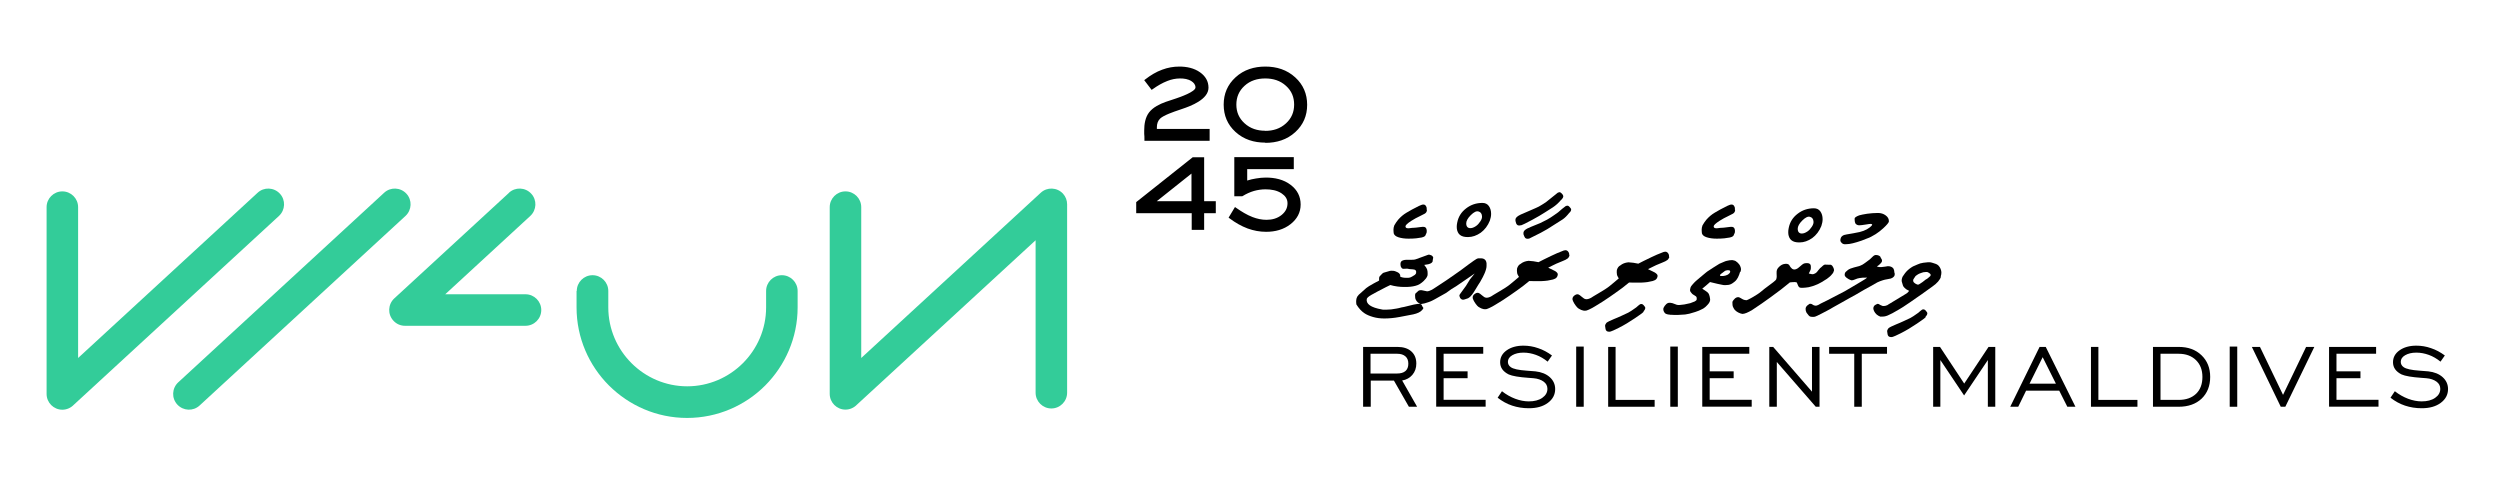 <?xml version="1.0" encoding="UTF-8"?>
<svg id="Layer_1" data-name="Layer 1" xmlns="http://www.w3.org/2000/svg" viewBox="0 0 218.93 43.73">
  <defs>
    <style>
      .cls-1 {
        fill: #3c9;
      }

      .cls-2 {
        fill-rule: evenodd;
      }
    </style>
  </defs>
  <path class="cls-2" d="M101.31,11.29h4.62s0,1.04,0,1.04h-5.71s0-.15,0-.15c0-.15,0-.31-.02-.46,0-.1,0-.2,0-.3,0-.54.09-1.14.43-1.58.35-.45.93-.73,1.46-.92.31-.11.62-.21.93-.31.27-.09,1.67-.57,1.67-.95,0-.25-.15-.42-.35-.55-.29-.19-.65-.24-1-.24-.38,0-.76.08-1.11.22-.44.17-.87.42-1.26.7l-.12.08-.65-.85.12-.09c.44-.34.93-.64,1.46-.83.48-.18.98-.27,1.5-.27.64,0,1.29.13,1.82.51.46.33.73.77.73,1.34,0,1.02-1.53,1.6-2.31,1.86-.09.04-.19.07-.29.1-.39.13-1.33.45-1.63.74-.21.2-.29.47-.29.76,0,.03,0,.07,0,.1,0,.02,0,.03,0,.05h0ZM110.8,12.49c-.98,0-1.88-.27-2.61-.94-.7-.64-1.03-1.44-1.03-2.39,0-.95.34-1.75,1.04-2.39.73-.67,1.63-.94,2.61-.94.99,0,1.89.28,2.62.95.7.64,1.04,1.45,1.04,2.4,0,.95-.34,1.75-1.04,2.39-.73.67-1.64.94-2.62.94h0ZM104.34,18.67h-4.84s0-.97,0-.97l4.95-3.93h1s0,3.85,0,3.85h1.02s0,1.05,0,1.05h-1.02s0,1.46,0,1.46h-1.09s0-1.47,0-1.47h0ZM109.22,14.82v.99c.25-.08.51-.14.77-.18.29-.05.58-.08.86-.08.78,0,1.56.16,2.19.65.56.43.86,1,.86,1.71,0,.71-.32,1.27-.87,1.71-.62.49-1.37.68-2.15.68-.56,0-1.09-.1-1.62-.29-.56-.21-1.08-.51-1.56-.87l-.11-.08.56-.93.13.09c.43.3.91.6,1.41.79.39.15.8.24,1.22.24.49,0,.95-.12,1.33-.43.33-.27.51-.6.51-1.02,0-.38-.2-.65-.51-.86-.41-.28-.93-.36-1.42-.36-.34,0-.67.05-1,.14-.35.1-.69.26-1,.45l-.04.02h-.69s0-3.43,0-3.43h5.21s0,1.05,0,1.05h-4.11ZM110.8,11.46c.69,0,1.31-.19,1.82-.66.48-.44.71-.99.71-1.64,0-.65-.22-1.2-.71-1.64-.51-.47-1.14-.65-1.82-.65s-1.31.18-1.82.65c-.48.44-.71.99-.71,1.64,0,.65.23,1.19.71,1.63.51.47,1.13.66,1.82.66h0ZM101.3,17.62h3.04s0-2.42,0-2.42l-3.04,2.42h0Z"/>
  <path class="cls-1" d="M4.08,18.14c0-.76.62-1.38,1.38-1.38s1.38.62,1.38,1.38v13.21l15.72-14.47c.56-.52,1.43-.48,1.95.08.52.56.48,1.43-.08,1.95L6.46,35.45c-.25.26-.61.43-1,.43-.76,0-1.38-.62-1.38-1.38v-16.35h0Z"/>
  <path class="cls-1" d="M17.48,35.51c-.56.52-1.43.48-1.95-.08-.52-.56-.48-1.43.08-1.95l18.03-16.6c.56-.52,1.43-.48,1.95.08.52.56.48,1.43-.08,1.95l-18.03,16.6h0Z"/>
  <path class="cls-1" d="M50.51,25.48c0-.76.62-1.38,1.38-1.38s1.38.62,1.38,1.38v1.44c0,1.9.78,3.63,2.03,4.88,1.25,1.25,2.98,2.03,4.88,2.03s3.63-.78,4.88-2.03c1.25-1.25,2.03-2.98,2.03-4.88v-1.44c0-.76.62-1.38,1.38-1.38s1.38.62,1.38,1.38v1.44c0,2.66-1.09,5.08-2.84,6.84-1.75,1.75-4.17,2.84-6.84,2.84s-5.08-1.09-6.84-2.84c-1.75-1.75-2.84-4.17-2.84-6.84v-1.44h0Z"/>
  <path class="cls-1" d="M72.66,18.14c0-.76.62-1.38,1.38-1.38s1.38.62,1.38,1.38v13.21l15.72-14.47c.56-.52,1.43-.48,1.95.08.24.26.36.6.36.93h0v16.5c0,.76-.62,1.38-1.38,1.38s-1.38-.62-1.38-1.38v-13.35l-15.65,14.4c-.25.26-.61.43-1,.43-.76,0-1.38-.62-1.38-1.38v-16.35h0Z"/>
  <path class="cls-1" d="M44.57,16.88c.56-.52,1.43-.48,1.95.08.52.56.48,1.43-.08,1.95l-7.45,6.86h7.03c.76,0,1.38.62,1.38,1.38s-.62,1.38-1.38,1.38h-10.56c-.37,0-.74-.15-1.01-.45-.52-.56-.48-1.43.08-1.95l10.05-9.25h0Z"/>
  <g>
    <path d="M124.96,18.37c0,.15-.06.26-.19.34-.06.03-.21.11-.45.23-.22.1-.46.23-.73.4-.34.22-.51.38-.51.48,0,.11.07.17.22.17.05,0,.13,0,.24-.02.11-.02.19-.02.23-.02.08,0,.3-.02.66-.07.13-.02.22-.02.28-.01.13.02.21.11.23.29,0,.06,0,.11,0,.16s-.03.11-.07.19c-.02.09-.06.15-.12.19-.05.04-.14.07-.26.1-.12.02-.28.05-.47.07s-.42.03-.67.03c-.34,0-.63-.04-.88-.12-.25-.08-.38-.2-.42-.35-.02-.15-.02-.26-.02-.34,0-.1.02-.21.07-.35.1-.18.21-.34.34-.5.21-.24.45-.45.74-.62.13-.08.29-.17.47-.27.18-.1.39-.2.6-.31.06-.02.12-.05.19-.08s.13-.05.2-.05c.08,0,.14.02.19.07.04.05.07.1.09.15.02.05.02.13.02.25Z"/>
    <path d="M125.47,22.85c-.02.13-.14.23-.39.29-.08.02-.2.04-.36.06.06.08.12.15.16.21.04.06.07.12.09.17.02.06.03.12.04.18s.01.12.01.17c0,.1,0,.18-.02.23-.04.09-.08.17-.13.23-.09.09-.15.16-.19.21-.1.1-.22.19-.34.27-.12.07-.25.13-.39.16-.13.04-.28.06-.45.08-.17.02-.34.02-.51.02-.2,0-.41-.01-.62-.04-.21-.03-.42-.07-.62-.13-.15.07-.28.13-.37.18-.24.12-.5.26-.77.4-.27.15-.44.24-.51.28-.25.14-.39.27-.41.36-.08.44.36.75,1.32.92.06.02.13.02.19.02h.2c.26,0,.56-.03.91-.1.11-.02.26-.05.43-.1.08,0,.29-.06.63-.14.34-.09.58-.14.74-.16.26-.04.4.02.42.17.04.06.08.12.12.18,0,.04-.04.1-.12.19-.15.17-.41.29-.77.37,0,0-.41.08-1.2.23-.26.05-.49.08-.71.1-.21.02-.42.03-.62.03-.35,0-.68-.04-.99-.13-.31-.09-.57-.2-.77-.34-.25-.17-.48-.42-.69-.76,0-.02,0-.05-.01-.1,0-.05-.01-.09-.01-.13,0-.11.01-.22.04-.32s.09-.2.19-.3c.22-.19.43-.39.65-.58.11-.09.33-.23.66-.41.1-.06.26-.14.47-.25,0-.06,0-.13,0-.2s.02-.13.05-.17c.08-.08.16-.17.24-.25.05-.05.12-.08.22-.1l.45-.13c.06,0,.11-.01.13-.01.07,0,.14,0,.19.01.06,0,.15.04.29.1s.23.14.27.25c0,.03.02.09.02.17,0,0,.06.02.16.05s.22.04.37.04.23,0,.29-.02c.06-.01.12-.04.21-.09.13-.08.21-.13.23-.14.07-.06.11-.11.12-.16.04-.21-.05-.32-.27-.33-.22-.01-.35-.03-.39-.04-.04-.02-.1-.02-.17-.02-.11,0-.19.01-.24.01-.06,0-.1,0-.13-.02-.03-.01-.06-.04-.09-.09-.06-.08-.08-.18-.08-.3,0-.06.01-.13.04-.19s.09-.11.18-.14.2-.05.31-.05c.07,0,.14,0,.22,0,.07,0,.15,0,.23,0,.16,0,.28-.01.35-.04.15-.05.35-.12.58-.21.23-.09.41-.15.52-.19.07-.02.16,0,.25.04.1.04.16.11.19.2-.02.1-.04.19-.05.28Z"/>
  </g>
  <g>
    <path d="M130.47,19.32c-.18.45-.45.8-.8,1.06-.36.25-.73.38-1.11.38-.1,0-.18,0-.23-.01-.27-.03-.46-.13-.58-.28-.12-.16-.18-.36-.18-.6,0-.11.01-.24.04-.37.1-.52.36-.93.78-1.25.41-.32.89-.48,1.43-.48.24,0,.43.09.56.27s.2.41.2.69c0,.19-.04.38-.11.59ZM129.78,18.91c-.02-.21-.12-.34-.3-.39-.18-.06-.41.05-.68.32-.27.27-.4.51-.4.72,0,.16.04.28.13.35.06.05.13.07.21.07.08,0,.16-.01.24-.04s.17-.07.27-.14c.15-.1.28-.25.39-.42.12-.18.16-.33.14-.47Z"/>
    <path d="M130.18,23.06c0,.06,0,.14,0,.24,0,.09-.02.2-.06.33s-.08.25-.14.37c-.06.12-.1.21-.13.27-.07.14-.15.27-.22.4-.03.06-.09.15-.18.28-.02.03-.1.16-.23.38-.13.22-.23.37-.31.47-.05.06-.1.12-.16.18-.06.05-.12.1-.19.14l-.3.1c-.16.06-.29.02-.39-.12l-.06-.16c-.02-.07,0-.13.04-.18l.29-.4.24-.33.35-.57.41-.51-1.03.71-.6.41-.41.25-.46.33-.5.28-.5.28c-.07.04-.15.08-.25.13-.1.05-.21.09-.3.12-.23.09-.45.14-.68.17-.06-.02-.1-.04-.12-.06-.1-.06-.17-.12-.22-.19-.1-.13-.14-.24-.14-.34,0-.07-.01-.13-.01-.18,0-.1.02-.16.06-.18l.24-.22c.06-.04.15-.06.27-.05l.48.1c.12,0,.27-.06.43-.14l.36-.23.91-.6.72-.5.58-.41.63-.47.46-.33c.18-.13.31-.2.4-.21.09,0,.17,0,.25,0,.08,0,.16.02.23.05.14.07.22.19.24.39Z"/>
  </g>
  <g>
    <path d="M136.73,17.48c-.24.29-.5.52-.76.69-.32.2-.54.34-.66.42-.31.2-.68.42-1.11.65-.56.3-.88.46-.96.48s-.15.03-.21.03c-.16,0-.26-.11-.3-.34-.02-.04-.02-.09-.02-.16,0-.09.04-.17.11-.24.07-.07.19-.14.35-.22.32-.14.64-.28.97-.42.27-.11.47-.21.62-.28.18-.1.39-.23.64-.4l.7-.56.31-.25c.08-.03.13-.05.16-.05.06,0,.12.04.21.13.08.08.12.16.12.22,0,.09-.05.19-.14.29ZM137.43,18.63c-.2.26-.39.45-.58.58-.29.18-.56.35-.82.52-.34.23-.71.45-1.11.66-.34.17-.67.33-1,.5-.08.02-.13.02-.16.02-.09,0-.16-.03-.2-.08s-.09-.15-.14-.29c0-.03-.01-.07-.01-.12,0-.1.04-.19.13-.27.09-.08.26-.18.52-.28.26-.1.53-.21.81-.33.2-.1.4-.2.6-.3.23-.13.44-.26.63-.4.14-.09.25-.17.34-.24.12-.1.24-.21.36-.31l.31-.24s.1-.04.15-.04c.06,0,.12.03.18.1.1.1.15.18.15.24,0,.09-.05.19-.16.29Z"/>
    <path d="M137.45,22.38c-.06.14-.12.23-.16.25-.1.08-.26.16-.47.24l-.53.22s-.13.06-.33.16c-.15.07-.28.14-.38.19l.59.29c.1.06.17.12.21.18.04.06.05.13.02.22-.03.12-.1.21-.21.27s-.25.1-.45.13c-.12.03-.28.06-.46.07-.19.02-.38.02-.57.02h-.35c-.13,0-.27,0-.44-.01l-.56.45-.65.47-.5.35-.63.42-.65.4c-.06.04-.14.09-.24.14s-.2.1-.28.14c-.09.04-.16.06-.2.08-.04.02-.11.02-.19.02-.04,0-.07,0-.1-.01-.14-.03-.25-.08-.33-.13-.09-.04-.17-.1-.23-.17-.19-.22-.32-.43-.39-.65-.02-.08,0-.15.03-.22s.09-.12.17-.18c.08-.06.16-.08.23-.08.02,0,.06,0,.12.03.05.02.14.09.27.2.13.11.23.18.3.19.11.03.24.01.4-.06.06-.02.16-.08.29-.17l.57-.34.46-.28c.2-.13.34-.23.42-.3l.4-.33.39-.33s-.04-.07-.06-.1c-.06-.1-.09-.17-.1-.23-.01-.06-.02-.12-.02-.21s0-.14.01-.19c.06-.2.16-.34.31-.41.18-.15.41-.24.7-.27l.43.04.44.08.47-.24.68-.33.48-.22.4-.16c.13-.06.24-.1.33-.1.07,0,.13.02.19.07.05.04.09.11.12.18.02.08.03.14.02.19Z"/>
  </g>
  <path d="M143.94,27.3c-.07.08-.2.18-.38.3-.18.12-.31.21-.39.27-.46.31-.93.6-1.43.85-.39.19-.62.3-.69.31-.07.02-.12.02-.14.02-.18,0-.28-.08-.31-.24-.03-.16-.04-.25-.04-.27,0-.08.04-.17.12-.27.1-.08.32-.19.66-.33.22-.09.44-.18.65-.28.31-.14.52-.24.6-.28.13-.06.36-.22.7-.46.03-.02.09-.07.17-.15.08-.07.14-.11.17-.13.04-.01.07-.02.11-.02.06,0,.13.03.19.1.1.11.15.19.15.24,0,.1-.05.2-.16.31Z"/>
  <path d="M146.19,22.51c-.06.14-.12.23-.16.25-.1.08-.26.16-.47.24l-.53.22s-.13.06-.33.16c-.15.07-.28.14-.38.19l.59.29c.1.06.17.12.21.18.04.06.05.13.02.22-.03.12-.1.21-.21.27s-.25.1-.45.13c-.12.03-.28.06-.46.07-.19.02-.38.02-.57.02h-.35c-.13,0-.27,0-.44-.01l-.56.45-.65.47-.5.35-.63.42-.65.4c-.06.04-.14.09-.24.14s-.2.1-.28.14c-.09.04-.16.06-.2.08-.04.02-.11.02-.19.02-.04,0-.07,0-.1-.01-.14-.03-.25-.08-.33-.13-.09-.04-.17-.1-.23-.17-.19-.22-.32-.43-.39-.65-.02-.08,0-.15.03-.22s.09-.12.17-.18c.08-.06.16-.08.23-.08.02,0,.06,0,.12.03.05.02.14.09.27.2.13.11.23.18.3.19.11.03.24.01.4-.06.06-.02.16-.08.29-.17l.57-.34.46-.28c.2-.13.34-.23.42-.3l.4-.33.39-.33s-.04-.07-.06-.1c-.06-.1-.09-.17-.1-.23-.01-.06-.02-.12-.02-.21s0-.14.01-.19c.06-.2.16-.34.31-.41.18-.15.41-.24.7-.27l.43.04.44.08.47-.24.68-.33.48-.22.4-.16c.13-.06.24-.1.33-.1.07,0,.13.02.19.07.05.04.09.11.12.18.02.08.03.14.02.19Z"/>
  <g>
    <path d="M151.95,18.37c0,.15-.06.26-.19.34-.06.03-.21.11-.45.23-.22.1-.46.23-.73.4-.34.22-.51.38-.51.48,0,.11.07.17.22.17.05,0,.13,0,.24-.02.11-.02.19-.02.23-.02.08,0,.3-.02.66-.07.13-.02.22-.02.28-.01.13.02.21.11.23.29,0,.06,0,.11,0,.16s-.03.11-.07.19c-.02.09-.06.15-.12.19-.05.04-.14.07-.26.1-.12.02-.28.05-.47.07s-.42.03-.67.03c-.34,0-.63-.04-.88-.12-.25-.08-.38-.2-.42-.35-.02-.15-.02-.26-.02-.34,0-.1.02-.21.07-.35.1-.18.21-.34.34-.5.21-.24.45-.45.74-.62.13-.08.29-.17.47-.27.18-.1.39-.2.6-.31.06-.02.12-.05.19-.08s.13-.05.2-.05c.08,0,.14.02.19.07.04.05.07.1.09.15.02.05.02.13.02.25Z"/>
    <path d="M152.39,23.78c-.05.19-.11.35-.19.51-.08.15-.17.28-.3.38-.12.1-.23.17-.31.21-.09.04-.17.06-.24.07-.07.01-.16.02-.28.02-.09,0-.19-.01-.31-.04-.12-.02-.23-.05-.34-.07l-.67-.16-.33.29-.35.29c.11.07.22.14.33.22.11.07.18.14.22.2s.07.15.1.27c.02.12.04.2.04.26,0,.03,0,.08-.02.14-.02.06-.05.13-.11.21-.06.08-.13.15-.2.22s-.12.12-.16.14c-.07.06-.14.1-.21.13-.18.1-.38.18-.6.25s-.39.12-.51.15c-.12.03-.24.05-.37.07l-.64.04h-.33s-.18-.01-.18-.01h-.14c-.06-.02-.11-.02-.13-.02-.18-.02-.29-.07-.35-.12-.1-.11-.15-.23-.15-.35,0-.02,0-.06.02-.12.06-.12.13-.23.24-.33s.22-.13.37-.11c.1,0,.21.04.36.1.14.06.24.09.3.09.1,0,.2,0,.31-.02.11-.01.19-.02.25-.03l.51-.11c.15-.05.28-.1.39-.15.1-.05.16-.11.17-.16.02-.15,0-.25-.08-.3-.02-.02-.09-.06-.22-.14-.05-.03-.09-.06-.12-.1-.1-.1-.16-.2-.16-.29,0-.02,0-.06.02-.13.01-.07.03-.14.07-.2s.12-.16.25-.3c.06-.06.13-.14.23-.22.06-.05.15-.12.27-.23l.54-.45c.06-.06.17-.13.31-.22.14-.09.25-.16.32-.21l.56-.35c.09-.04.23-.1.42-.18.09-.04.17-.07.24-.08.16-.04.29-.06.4-.06h.1s.09.03.16.04.15.07.27.17c.11.11.19.2.22.28s.06.14.07.2c.02.07.02.14,0,.21-.01.07-.02.11-.03.15ZM151.48,23.68s-.03-.01-.08-.01-.08,0-.1-.01c-.14.02-.22.04-.25.07l-.21.16c-.07.05-.13.09-.18.14-.04.04-.05.08-.02.12.02.02.06.02.12.02.04,0,.08,0,.13,0,.05,0,.12-.02.22-.04.14-.05.22-.08.24-.11.07-.06.12-.1.14-.14.02-.04.03-.07.03-.09,0-.03-.02-.06-.05-.1Z"/>
  </g>
  <g>
    <path d="M159.5,19.79c-.18.45-.45.8-.8,1.06-.36.25-.73.38-1.11.38-.1,0-.18,0-.23-.01-.27-.03-.46-.13-.58-.28-.12-.16-.18-.36-.18-.6,0-.11.01-.24.04-.37.1-.52.36-.93.78-1.25.41-.32.89-.48,1.43-.48.24,0,.43.09.56.27s.2.41.2.69c0,.19-.04.38-.11.59ZM158.81,19.38c-.02-.21-.12-.34-.3-.39-.18-.06-.41.05-.68.32-.27.27-.4.51-.4.72,0,.16.04.28.13.35.06.05.13.07.21.07.08,0,.16-.01.24-.04s.17-.07.27-.14c.15-.1.28-.25.39-.42.12-.18.16-.33.14-.47Z"/>
    <path d="M160.58,23.76c-.02.1-.09.21-.22.34-.04.05-.1.1-.17.16-.03.02-.11.08-.22.17l-.47.29c-.2.12-.4.21-.6.28-.06.02-.12.05-.21.07-.08.02-.18.05-.3.08-.21.03-.36.05-.46.05-.1,0-.17,0-.23,0-.07,0-.13-.03-.16-.07-.04-.04-.07-.09-.09-.15l-.1-.24s-.08-.04-.17-.04c-.08,0-.16,0-.23.01s-.14.02-.21.02c-.05.04-.09.07-.12.1-.16.13-.38.3-.65.52l-.93.69-.76.54-.83.56c-.38.23-.67.35-.87.35-.11-.02-.24-.06-.37-.13s-.23-.15-.3-.23c-.06-.08-.11-.17-.15-.26s-.05-.22-.05-.39c0-.07.04-.14.1-.21.06-.07.11-.11.14-.15.08-.06.17-.1.25-.1.06,0,.13.02.19.06.17.1.28.16.32.17.04.02.13.03.25.04.06-.03.12-.06.16-.07.15-.07.27-.14.39-.21.16-.1.28-.17.36-.22.11-.07.24-.16.37-.27.13-.1.23-.18.28-.23.11-.08.2-.15.28-.21.16-.12.32-.24.48-.36.16-.12.25-.21.27-.27s.04-.15.04-.24c0-.12-.01-.21-.01-.27,0-.14,0-.24.03-.3.02-.06.06-.13.11-.19s.1-.11.15-.15c.1-.08.19-.13.28-.16.09-.02.18-.04.25-.04.15,0,.26.05.31.15.05.1.11.18.19.25.04.04.08.07.13.08.04.02.08.02.12.02s.08-.01.16-.04c.07-.02.17-.09.3-.21.06-.06.13-.11.2-.17.07-.06.14-.1.22-.12.1-.02.17-.02.22-.02.09,0,.16.02.21.05.05.03.08.07.1.12s.02.12.02.22c0,.06,0,.12-.02.18-.02.06-.07.17-.16.34.05.02.12.03.21.05.09.02.16.02.21,0,.11-.04.19-.08.24-.13.05-.04.1-.11.16-.19.02-.03.08-.1.18-.21.02,0,.09-.07.22-.19.06-.06.12-.09.18-.11.04,0,.13,0,.27.01.06,0,.13,0,.21,0,.07,0,.13.04.18.1.1.14.15.28.15.4Z"/>
  </g>
  <g>
    <path d="M165.42,19.36c0,.06-.04.15-.13.25-.08.1-.21.23-.36.37-.16.14-.27.24-.33.28-.22.17-.46.33-.74.47-.08.05-.23.11-.45.19s-.35.13-.38.15c-.61.21-1.04.31-1.28.31-.08,0-.14.01-.18.01-.12,0-.22-.04-.29-.12-.11-.1-.14-.21-.1-.35.04-.22.22-.35.53-.39.38-.06.76-.13,1.14-.21.49-.12.85-.32,1.08-.59.02-.04.03-.07,0-.09-.02-.02-.06-.03-.12-.03-.07,0-.18.01-.33.04-.35.06-.57.08-.66.08-.15,0-.27-.06-.35-.18-.04-.1-.06-.23-.06-.4,0-.1.14-.19.4-.29.16-.05.39-.09.69-.14.3-.04.62-.07.95-.07.27,0,.49.07.68.21.19.14.28.3.28.48Z"/>
    <path d="M165.93,23.92c0,.12-.01.22-.07.29-.05.07-.14.13-.27.18l-.36.07c-.11.02-.23.04-.34.08-.12.04-.2.07-.26.09-.06.02-.13.05-.23.1l-.58.33-.6.33-.7.41-.6.33-.62.35-.77.43c-.18.11-.37.22-.55.31-.18.1-.33.18-.46.24s-.25.13-.38.19c-.13.06-.23.1-.29.1-.13,0-.23,0-.3-.02-.07-.02-.13-.06-.18-.13l-.17-.22c-.06-.11-.08-.21-.08-.33,0-.11.05-.21.15-.3l.19-.14c.1-.02.18,0,.25.05.07.05.14.09.22.1.1.02.2,0,.29-.05.09-.05.17-.09.23-.13l.59-.29.46-.24,1.04-.54.7-.41.79-.47c.11-.06.22-.13.31-.19s.15-.11.16-.13c-.31,0-.53.01-.66.04-.13.02-.26.06-.39.12-.12.05-.22.08-.3.08-.06-.02-.1-.03-.12-.04-.08-.03-.16-.07-.24-.13-.08-.05-.14-.1-.18-.15-.04-.05-.07-.1-.07-.16,0-.11.03-.19.08-.25.02-.02.08-.08.21-.18.05-.04.12-.08.22-.12.1-.04.2-.07.31-.1l.46-.12c.09-.03.19-.08.29-.13.04-.02.12-.08.25-.17l.39-.29.25-.24c.1-.1.19-.14.28-.14.1,0,.19.02.27.06.08.04.13.09.14.16.04.07.07.12.1.17.02.05.03.09.02.13,0,.05-.02.09-.04.12-.02.03-.06.08-.13.15-.1.1-.2.17-.28.21.08.04.17.06.28.06.08,0,.17,0,.27-.02.1-.02.16-.02.17-.02.15-.02.23-.04.24-.04.21,0,.37.06.47.18.02.02.05.08.08.18l.04.28Z"/>
  </g>
  <path d="M168.64,27.77c-.07.08-.2.18-.38.3-.18.12-.31.21-.39.27-.46.31-.93.6-1.43.85-.39.19-.62.3-.69.31-.07.02-.12.02-.14.02-.18,0-.28-.08-.31-.24-.03-.16-.04-.25-.04-.27,0-.08.04-.17.12-.27.1-.08.32-.19.66-.33.22-.09.44-.18.65-.28.31-.14.52-.24.6-.28.13-.06.36-.22.7-.46.03-.02.09-.07.17-.15.08-.07.14-.11.17-.13.04-.01.07-.02.11-.02.06,0,.13.03.19.1.1.11.15.19.15.24,0,.1-.05.2-.16.31Z"/>
  <path d="M169.97,24.24c-.04.13-.12.27-.25.42-.13.15-.3.3-.52.45l-.42.3-.5.36-.45.31-.5.35-.67.45-.36.22-.58.33c-.08.04-.17.08-.27.13-.1.05-.18.09-.26.11s-.16.05-.24.05c-.08,0-.17.01-.27.01-.09-.02-.2-.08-.33-.18-.11-.1-.18-.2-.23-.3-.05-.1-.07-.19-.07-.27.02-.13.08-.22.16-.27l.19-.1c.06,0,.12,0,.18.05.06.04.12.07.16.08.05.04.12.06.21.06.1,0,.2-.02.31-.07.02,0,.04-.02.08-.05l.48-.29.76-.46c.23-.14.39-.23.46-.29.05-.06.1-.11.15-.17-.04-.02-.07-.03-.08-.04-.14-.06-.25-.14-.34-.24-.06-.05-.12-.14-.15-.27s-.06-.22-.08-.27c-.02-.14.01-.28.08-.43l.21-.3c.14-.18.31-.34.52-.48.08-.06.16-.1.24-.14s.19-.09.33-.14c.14-.07.31-.12.51-.15l.37-.04c.08,0,.16,0,.24,0,.08.01.18.04.3.08.12.04.18.06.21.07s.07.04.14.08c.15.12.25.29.3.5.02.08.02.14.02.19,0,.1-.02.21-.06.33ZM169.01,24.21s.04-.05.05-.07c0-.02.01-.04.01-.06,0-.06-.03-.11-.1-.15-.06-.04-.11-.07-.14-.09-.03-.02-.09-.02-.19-.02-.15,0-.28.03-.39.08-.05.02-.09.03-.14.05-.04.02-.1.04-.16.08-.15.09-.23.16-.25.22-.03.04-.06.07-.07.1-.04.06-.07.1-.08.13-.03.13,0,.23.12.31.07.06.16.11.25.13.05.02.1,0,.17-.04.06-.04.15-.1.27-.18l.28-.22c.13-.06.25-.16.37-.28Z"/>
  <g>
    <path d="M119.37,35.62v-5.24h3.01c.51,0,.92.13,1.21.39.29.26.44.61.44,1.07,0,.38-.11.71-.34.98-.23.27-.53.44-.9.5l1.31,2.3h-.72l-1.31-2.29h-2.03v2.29h-.65ZM120.02,32.71h2.31c.33,0,.58-.07.75-.22.17-.15.25-.36.25-.64s-.08-.49-.25-.64c-.17-.15-.41-.23-.71-.23h-2.35v1.73Z"/>
    <path d="M125.77,35.62v-5.24h4.12v.6h-3.47v1.54h2.1v.6h-2.1v1.89h3.68v.6h-4.34Z"/>
    <path d="M131.15,34.83l.38-.57c.37.29.76.51,1.16.66s.8.23,1.19.23c.48,0,.88-.1,1.18-.31.3-.21.45-.47.45-.79,0-.26-.11-.47-.33-.63s-.52-.27-.9-.3c-.09,0-.22-.02-.4-.03-.86-.06-1.45-.16-1.76-.3-.24-.12-.43-.27-.56-.45-.13-.18-.19-.39-.19-.62,0-.42.19-.77.57-1.04s.87-.41,1.47-.41c.44,0,.87.07,1.29.22.43.14.83.36,1.21.64l-.38.54c-.32-.26-.66-.46-1.02-.59-.36-.13-.72-.2-1.1-.2-.4,0-.72.08-.98.23-.26.15-.38.35-.38.58,0,.09.02.17.06.25s.1.15.19.21c.22.16.68.26,1.4.31.33.02.58.04.76.06.53.06.95.23,1.26.51.31.28.47.63.47,1.04,0,.49-.21.89-.64,1.21s-.98.47-1.67.47c-.52,0-1.01-.08-1.46-.23-.45-.15-.87-.38-1.28-.7Z"/>
    <path d="M138.03,35.62v-5.27h.66v5.27h-.66Z"/>
    <path d="M140.83,35.62v-5.24h.65v4.64h3.42v.6h-4.08Z"/>
    <path d="M146.27,35.62v-5.27h.66v5.27h-.66Z"/>
    <path d="M149.07,35.62v-5.24h4.12v.6h-3.47v1.54h2.1v.6h-2.1v1.89h3.68v.6h-4.34Z"/>
    <path d="M154.94,35.62v-5.24h.34l3.4,3.92v-3.92h.66v5.24h-.33l-3.41-3.92v3.92h-.65Z"/>
    <path d="M162.38,35.62v-4.64h-2.2v-.6h5.07v.6h-2.21v4.64h-.66Z"/>
  </g>
  <g>
    <path d="M169.29,35.62v-5.24h.6l2.12,3.21,2.13-3.21h.59v5.24h-.65v-4.09l-2.08,3.1-2.08-3.1v4.09h-.64Z"/>
    <path d="M176.04,35.62l2.57-5.24h.54l2.6,5.24h-.71l-.71-1.41h-2.9l-.69,1.41h-.7ZM177.73,33.6h2.31l-1.16-2.32-1.15,2.32Z"/>
    <path d="M183.11,35.62v-5.24h.65v4.64h3.42v.6h-4.08Z"/>
    <path d="M190.79,30.38c.83,0,1.49.24,2,.73s.76,1.12.76,1.9-.25,1.42-.75,1.9c-.5.47-1.17.71-2.01.71h-2.25v-5.24h2.25ZM190.79,30.98h-1.59v4.04h1.59c.65,0,1.15-.18,1.53-.54.37-.36.55-.85.55-1.47s-.19-1.1-.56-1.47c-.38-.37-.88-.56-1.52-.56Z"/>
    <path d="M195.26,35.62v-5.27h.66v5.27h-.66Z"/>
    <path d="M200.14,35.62h-.41l-2.53-5.24h.71l2.02,4.2,2.02-4.2h.72l-2.54,5.24Z"/>
    <path d="M203.96,35.62v-5.24h4.12v.6h-3.47v1.54h2.1v.6h-2.1v1.89h3.68v.6h-4.34Z"/>
    <path d="M209.34,34.83l.38-.57c.37.29.76.51,1.16.66s.8.23,1.19.23c.48,0,.88-.1,1.18-.31.3-.21.45-.47.45-.79,0-.26-.11-.47-.33-.63s-.52-.27-.9-.3c-.09,0-.22-.02-.4-.03-.86-.06-1.45-.16-1.76-.3-.24-.12-.43-.27-.56-.45-.13-.18-.19-.39-.19-.62,0-.42.19-.77.57-1.04s.87-.41,1.47-.41c.44,0,.87.07,1.29.22.43.14.83.36,1.21.64l-.38.54c-.32-.26-.66-.46-1.02-.59-.36-.13-.72-.2-1.1-.2-.4,0-.72.08-.98.23-.26.15-.38.35-.38.58,0,.09.02.17.06.25s.1.15.19.21c.22.16.68.26,1.4.31.33.02.58.04.76.06.53.06.95.23,1.26.51.31.28.47.63.47,1.04,0,.49-.21.89-.64,1.21s-.98.47-1.67.47c-.52,0-1.01-.08-1.46-.23-.45-.15-.87-.38-1.28-.7Z"/>
  </g>
</svg>